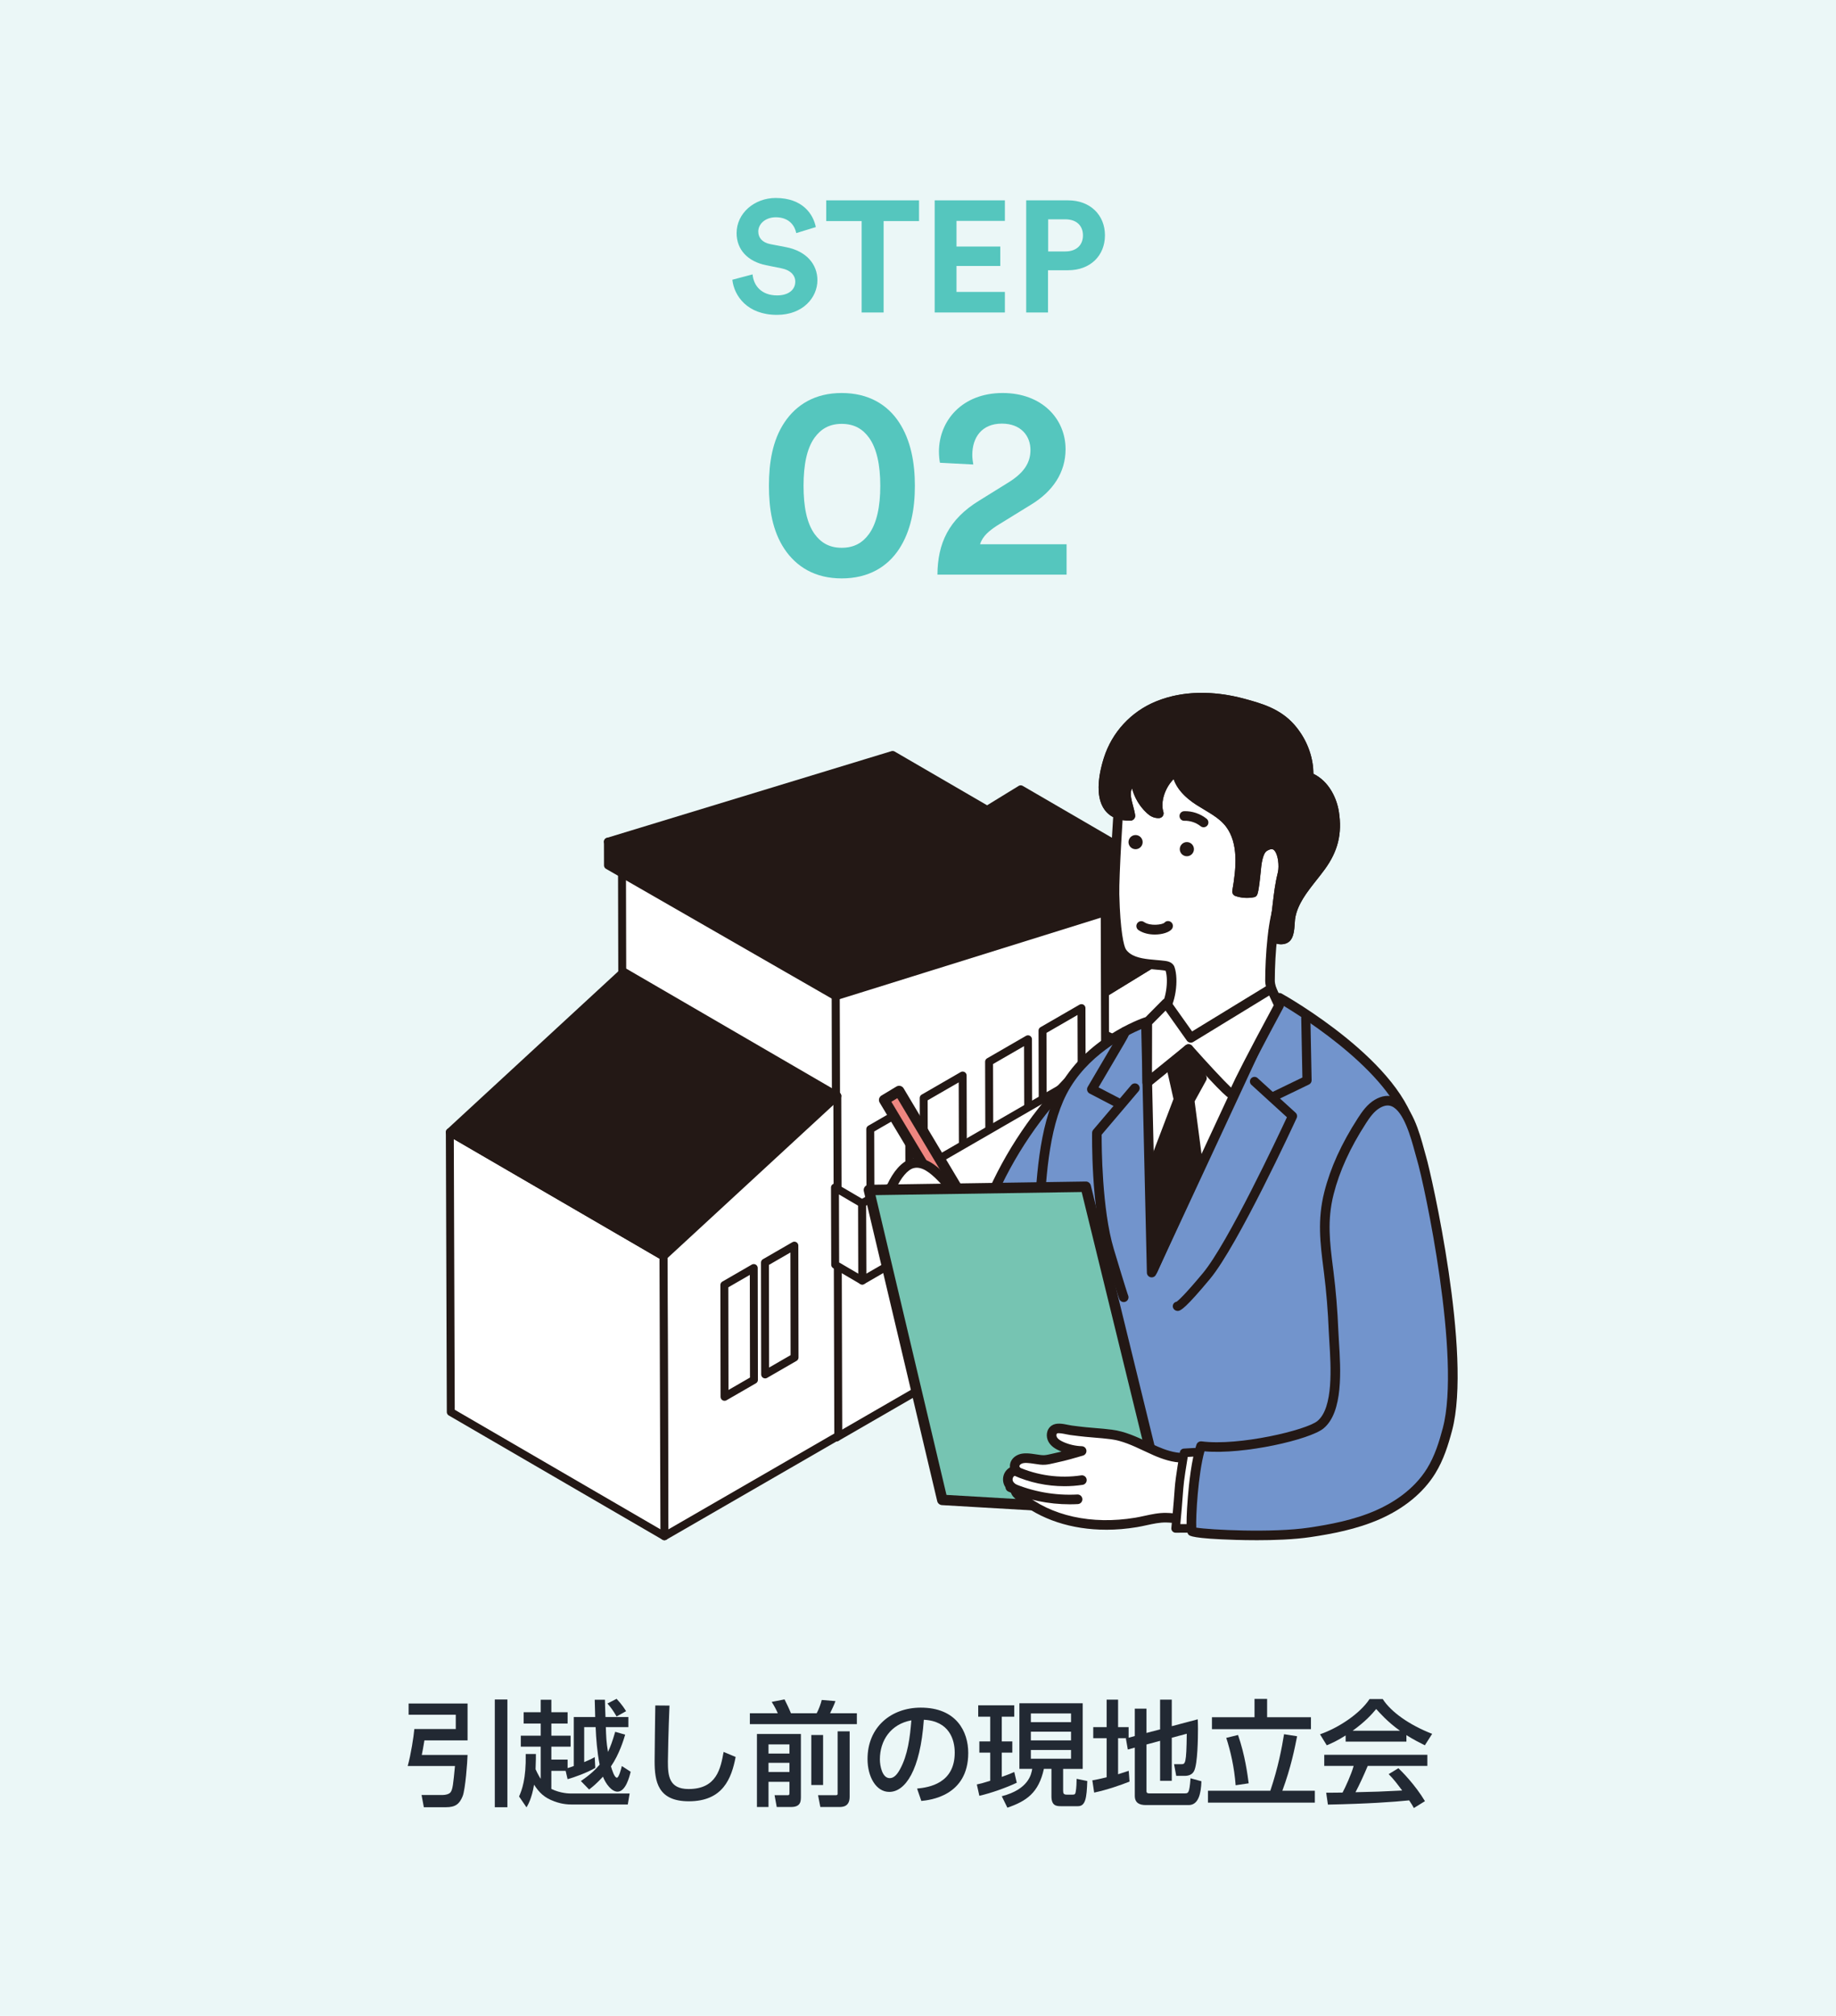 <?xml version="1.0" encoding="UTF-8"?><svg id="_レイヤー_2" xmlns="http://www.w3.org/2000/svg" xmlns:xlink="http://www.w3.org/1999/xlink" viewBox="0 0 336.831 369.68"><defs><clipPath id="clippath"><rect x="81.796" y="137.718" width="145.536" height="144.734" style="fill:none;"/></clipPath><clipPath id="clippath-1"><rect x="158.453" y="127.054" width="108.963" height="155.398" style="fill:none;"/></clipPath><clipPath id="clippath-2"><rect x="158.453" y="127.054" width="108.963" height="155.398" style="fill:none;"/></clipPath></defs><g id="_レイヤー_1-2"><rect width="336.831" height="369.68" style="fill:#ebf7f7;"/><path d="M146.074,42.745c-.203-1.131-1.131-2.9-3.742-2.9-1.943,0-3.22,1.247-3.22,2.61,0,1.131.725,2.03,2.233,2.32l2.872.552c3.742.725,5.744,3.161,5.744,6.062,0,3.161-2.64,6.353-7.426,6.353-5.454,0-7.861-3.511-8.18-6.44l3.713-.985c.174,2.03,1.595,3.857,4.496,3.857,2.146,0,3.336-1.073,3.336-2.523,0-1.189-.899-2.117-2.495-2.437l-2.872-.58c-3.278-.667-5.396-2.785-5.396-5.889,0-3.655,3.278-6.439,7.165-6.439,4.989,0,6.904,3.017,7.368,5.337l-3.597,1.103Z" style="fill:#55c6be;"/><path d="M162.11,40.541v16.766h-4.032v-16.766h-6.498v-3.801h17.027v3.801h-6.498Z" style="fill:#55c6be;"/><path d="M171.475,57.306v-20.566h12.879v3.771h-8.876v4.699h8.035v3.567h-8.035v4.758h8.876v3.771h-12.879Z" style="fill:#55c6be;"/><path d="M192.269,49.561v7.745h-4.003v-20.566h7.687c4.061,0,6.759,2.698,6.759,6.411,0,3.742-2.698,6.41-6.759,6.41h-3.684ZM195.46,46.11c2.002,0,3.22-1.161,3.22-2.93,0-1.828-1.218-2.959-3.22-2.959h-3.162v5.889h3.162Z" style="fill:#55c6be;"/><path d="M143.921,77.456c2.162-3.221,5.566-5.383,10.489-5.383,4.968,0,8.419,2.162,10.535,5.383,2.162,3.312,2.898,7.406,2.898,11.639s-.736,8.281-2.898,11.594c-2.116,3.22-5.567,5.383-10.535,5.383-4.923,0-8.327-2.163-10.489-5.383-2.208-3.312-2.853-7.361-2.853-11.594s.644-8.327,2.853-11.639ZM149.442,97.927c1.104,1.519,2.623,2.53,4.969,2.53,2.392,0,3.91-1.012,5.015-2.53,1.426-1.978,2.07-5.015,2.07-8.833s-.644-6.854-2.07-8.833c-1.104-1.518-2.623-2.53-5.015-2.53-2.346,0-3.865,1.013-4.969,2.53-1.426,1.979-2.024,5.015-2.024,8.833s.598,6.855,2.024,8.833Z" style="fill:#55c6be;"/><path d="M172.441,84.862c-.092-.46-.184-1.288-.184-2.024,0-5.658,4.232-10.765,11.685-10.765,7.223,0,11.547,4.738,11.547,10.305,0,4.278-2.346,7.729-6.257,10.121l-6.349,3.911c-1.38.92-2.622,1.886-3.082,3.404h15.872v5.566h-23.693c.046-5.658,1.979-10.121,7.729-13.617l5.337-3.312c2.806-1.748,4.002-3.589,4.002-5.935,0-2.53-1.703-4.831-5.245-4.831-3.681,0-5.429,2.53-5.429,5.751,0,.598.092,1.196.184,1.748l-6.119-.322Z" style="fill:#55c6be;"/><path d="M74.965,312.399h10.813v6.761h-7.916c-.168,1.071-.398,2.31-.482,2.667h8.398c-.021,1.196-.399,6.319-.903,7.579-.588,1.428-1.322,2.016-3.065,2.016h-4.052l-.42-2.247h3.905c.482,0,1.112-.146,1.386-.461.44-.525.524-1.596.84-4.851h-8.672c.588-2.1,1.092-5.375,1.218-6.782h7.601v-2.624h-8.65v-2.058ZM90.776,311.665h2.31v19.757h-2.31v-19.757Z" style="fill:#222933;"/><path d="M98.317,321.659c0,.608,0,1.092-.062,2.792.398.882.692,1.386.944,1.764v-5.899h-3.653v-2.016h3.653v-2.227h-3.128v-2.078h3.128v-2.289h1.953v2.289h2.981v2.078h-2.981v2.227h3.527v2.016h-3.527v2.372h2.981v1.554c.272-.084.524-.146,1.134-.378v-8.986h3.926c-.021-.651-.042-1.448-.084-3.171h1.869c0,.463.084,2.667.104,3.171h4.199v1.848h-4.136c.062,1.743.084,2.751.398,4.556.441-.944.798-1.889,1.323-3.695l1.826.525c-.252.861-1.07,3.59-2.604,5.816.168.545.609,2.078,1.092,2.078.357,0,.777-1.617.903-2.142l1.616,1.05c-.23.966-.924,3.653-2.414,3.653-1.05,0-2.142-1.386-2.667-2.751-1.176,1.281-1.89,1.848-2.54,2.352l-1.512-1.553c1.68-1.135,2.666-2.079,3.443-3.003-.462-2.352-.651-4.767-.735-6.887h-2.1v6.425c1.113-.462,1.47-.65,1.932-.924l.105,1.974c-1.512.903-3.885,1.743-5.081,2.079l-.357-1.533h-2.624v3.317c1.722.84,3.338.84,3.695.84h10.666l-.336,2.016h-10.33c-1.554,0-2.688-.399-3.129-.567-1.868-.672-2.792-1.616-3.737-3.064-.42,2.52-1.112,3.695-1.386,4.156l-1.364-1.994c.504-1.176,1.302-3.149,1.218-7.789h1.868ZM113.12,311.538c1.05,1.135,1.49,1.869,1.742,2.268l-1.742.967c-.672-1.135-1.008-1.596-1.68-2.373l1.68-.861Z" style="fill:#222933;"/><path d="M122.824,312.777c-.189,4.451-.294,9.112-.294,10.267,0,2.562.188,5.039,3.8,5.039,5.207,0,5.879-3.842,6.425-6.803l2.205.924c-.756,3.906-2.31,8.126-8.588,8.126-5.711,0-6.277-3.653-6.277-7.37,0-1.616.104-8.755.126-10.203l2.604.021Z" style="fill:#222933;"/><path d="M137.567,314.184h5.123c-.294-.693-.651-1.344-1.113-2.079l2.352-.462c.315.609.903,1.848,1.176,2.541h4.725c.378-.693.756-1.723.924-2.436l2.52.209c-.273.756-.63,1.491-.987,2.227h4.913v1.994h-19.631v-1.994ZM138.869,317.984h8.062v11.464c0,.84,0,1.932-1.806,1.932h-2.625l-.398-2.162h2.226c.398,0,.504,0,.504-.42v-2.037h-3.843v4.619h-2.12v-13.396ZM140.989,319.895v1.68h3.843v-1.68h-3.843ZM140.989,323.275v1.68h3.843v-1.68h-3.843ZM148.841,327.348v-9.176h2.163v9.176h-2.163ZM153.67,317.501h2.205v12.01c0,1.869-1.365,1.869-1.953,1.869h-3.422l-.42-2.162h3.191c.146,0,.398,0,.398-.231v-11.485Z" style="fill:#222933;"/><path d="M168.246,327.999c2.226-.209,6.908-.965,6.908-6.592,0-2.331-.966-5.795-5.669-6.026-.651,9.343-3.443,13.228-6.341,13.228-2.436,0-3.989-2.793-3.989-6.025,0-5.9,4.367-9.428,9.763-9.428,6.53,0,8.714,4.367,8.714,8.314,0,7.937-7.118,8.65-8.608,8.797l-.777-2.268ZM161.422,322.645c0,1.218.44,3.443,1.806,3.443.798,0,1.386-.714,1.89-1.638,1.428-2.604,1.826-5.815,2.078-8.966-3.779.693-5.773,3.695-5.773,7.16Z" style="fill:#222933;"/><path d="M179.21,327.243c.609-.125,1.134-.252,2.457-.672v-5.164h-1.995v-2.059h1.995v-4.535h-2.205v-2.078h6.614v2.078h-2.289v4.535h1.932v2.059h-1.932v4.451c1.26-.441,1.722-.651,2.289-.903l.462,1.974c-1.911.902-4.725,1.91-6.866,2.394l-.462-2.079ZM187.02,312.357h11.611v12.03h-3.591v3.947c0,.588.105.777.693.777h1.092c.378,0,.462-.146.524-.525.126-.629.168-1.826.168-2.372l1.953.399c-.105,3.107-.315,4.619-1.722,4.619h-3.087c-.882,0-1.764-.084-1.764-1.827v-5.019h-1.386c-.966,4.389-3.17,5.9-6.697,7.118l-1.029-2.1c4.935-1.28,5.417-4.031,5.585-5.019h-2.352v-12.03ZM189.12,314.225v1.596h7.37v-1.596h-7.37ZM189.12,317.564v1.596h7.37v-1.596h-7.37ZM189.12,320.924v1.596h7.37v-1.596h-7.37Z" style="fill:#222933;"/><path d="M206.698,318.76h-1.575v6.614c.945-.294,1.344-.42,1.953-.63l.146,1.974c-1.47.588-4.073,1.512-6.487,2.016l-.336-2.247c.672-.125,1.218-.209,2.624-.566v-7.16h-2.456v-2.036h2.456v-5.039h2.1v5.039h1.932v1.952l1.134-.314v-5.018h2.142v4.451l2.499-.651v-5.459h2.142v4.871l4.766-1.26c.021.567.042.987.042,1.722,0,1.742-.062,6.383-.692,7.705-.315.693-.987.945-1.743.945h-1.554l-.398-2.142h1.302c.756,0,.966,0,1.028-5.585l-2.75.734v7.895h-2.142v-7.327l-2.499.672v8.566c0,.399.336.399.588.399h6.446c.44,0,.63-.084.776-.609.147-.482.273-2.037.273-2.162l1.994.545c-.062,2.268-.546,4.367-2.33,4.367h-7.853c-1.113,0-2.037-.336-2.037-1.7v-8.839l-1.28.356-.357-2.036.147-.043Z" style="fill:#222933;"/><path d="M233.051,328.398c1.449-4.283,2.121-7.915,2.52-10.372l2.394.378c-.42,2.142-1.134,5.753-2.708,9.994h5.963v2.184h-19.61v-2.184h11.442ZM232.463,311.559v3.359h8.042v2.184h-18.162v-2.184h7.811v-3.359h2.31ZM226.69,327.39c-.252-3.317-.924-6.215-1.722-8.692l2.162-.525c1.302,3.759,1.743,7.307,1.953,8.861l-2.394.356Z" style="fill:#222933;"/><path d="M246.871,318.257c-1.596,1.008-2.562,1.428-3.464,1.807l-1.239-2.016c3.381-1.176,7.307-3.759,9.092-6.467h2.414c1.533,2.393,4.913,4.766,9.07,6.383l-1.344,2.1c-.882-.441-2.1-1.051-3.38-1.869v1.197h-11.149v-1.135ZM259.384,331.569c-.252-.463-.378-.693-.86-1.407-2.877.294-7.58.63-14.907.776l-.315-2.184c.441,0,2.352,0,3.003-.021.546-1.028,1.596-3.317,2.036-4.892h-5.396v-2.037h18.917v2.037h-10.938c-.714,1.7-1.533,3.484-2.247,4.828,3.927-.084,4.367-.104,8.566-.314-1.028-1.365-1.554-2.078-2.478-3.002l1.785-1.092c.65.629,3.044,3.002,4.871,6.047l-2.037,1.26ZM256.844,317.396c-2.268-1.596-3.863-3.423-4.367-3.989-.84,1.008-1.974,2.289-4.325,3.989h8.692Z" style="fill:#222933;"/><g style="clip-path:url(#clippath);"><polygon points="202.7 182.085 202.85 235.106 226.604 220.546 226.453 167.525 202.7 182.085" style="fill:#fff;"/><polygon points="202.7 182.085 202.85 235.106 226.604 220.546 226.453 167.525 202.7 182.085" style="fill:none; stroke:#231815; stroke-linecap:round; stroke-linejoin:round; stroke-width:1.455px;"/><polygon points="202.7 182.085 163.507 159.308 163.657 212.329 202.85 235.106 202.7 182.085" style="fill:#fff;"/><polygon points="202.7 182.085 163.507 159.308 163.657 212.329 202.85 235.106 202.7 182.085" style="fill:none; stroke:#231815; stroke-linecap:round; stroke-linejoin:round; stroke-width:1.455px;"/><polygon points="226.454 167.525 187.261 144.748 163.507 159.308 202.701 182.085 226.454 167.525" style="fill:#231815;"/><polygon points="226.454 167.525 187.261 144.748 163.507 159.308 202.701 182.085 226.454 167.525" style="fill:none; stroke:#231815; stroke-linecap:round; stroke-linejoin:round; stroke-width:1.455px;"/><polygon points="153.302 181.576 153.498 263.585 202.864 235.083 202.662 166.178 153.302 181.576" style="fill:#fff;"/><polygon points="153.302 181.576 153.498 263.585 202.864 235.083 202.662 166.178 153.302 181.576" style="fill:none; stroke:#231815; stroke-linecap:round; stroke-linejoin:round; stroke-width:1.455px;"/><polygon points="205.234 166.501 205.229 162.544 152.997 178.456 153.008 182.793 205.234 166.501" style="fill:#231815;"/><polygon points="205.234 166.501 205.229 162.545 152.997 178.456 153.008 182.793 205.234 166.501" style="fill:none; stroke:#231815; stroke-linecap:round; stroke-linejoin:round; stroke-width:1.455px;"/><polygon points="153.302 181.581 114.109 158.805 114.305 240.809 153.498 263.585 153.302 181.581" style="fill:#fff;"/><polygon points="153.302 181.581 114.109 158.805 114.305 240.809 153.498 263.585 153.302 181.581" style="fill:none; stroke:#231815; stroke-linecap:round; stroke-linejoin:round; stroke-width:1.455px;"/><polygon points="153.341 182.719 153.331 178.377 111.528 154.356 111.538 158.7 153.341 182.719" style="fill:#231815;"/><polygon points="153.341 182.719 153.331 178.377 111.528 154.356 111.538 158.7 153.341 182.719" style="fill:none; stroke:#231815; stroke-linecap:round; stroke-linejoin:round; stroke-width:1.455px;"/><polygon points="111.528 154.357 152.997 178.455 205.229 162.545 163.76 138.446 111.528 154.357" style="fill:#231815;"/><polygon points="205.229 162.544 163.76 138.445 111.528 154.356 152.997 178.455 205.229 162.544" style="fill:none; stroke:#231815; stroke-linecap:round; stroke-linejoin:round; stroke-width:1.455px;"/><polygon points="121.717 219.393 121.893 281.724 153.791 263.308 153.614 200.977 121.717 219.393" style="fill:#fff;"/><polygon points="121.716 219.394 121.893 281.725 153.79 263.309 153.613 200.978 121.716 219.394" style="fill:none; stroke:#231815; stroke-linecap:round; stroke-linejoin:round; stroke-width:1.455px;"/><polygon points="82.7 258.948 121.893 281.725 121.717 230.403 82.523 207.626 82.7 258.948" style="fill:#fff;"/><polygon points="121.716 230.402 82.523 207.625 82.7 258.948 121.893 281.724 121.716 230.402" style="fill:none; stroke:#231815; stroke-linecap:round; stroke-linejoin:round; stroke-width:1.455px;"/><polygon points="82.523 207.626 121.717 230.402 153.614 200.978 114.421 178.2 82.523 207.626" style="fill:#231815;"/><polygon points="153.614 200.978 114.421 178.201 82.523 207.626 121.717 230.403 153.614 200.978" style="fill:none; stroke:#231815; stroke-linecap:round; stroke-linejoin:round; stroke-width:1.455px;"/><polygon points="217.118 208.338 217.153 216.122 222.549 213.008 222.514 205.223 217.118 208.338" style="fill:#fff;"/><polygon points="217.118 208.338 217.153 216.122 222.549 213.008 222.514 205.223 217.118 208.338" style="fill:none; stroke:#231815; stroke-linecap:round; stroke-linejoin:round; stroke-width:1.455px;"/><polygon points="209.668 212.723 209.703 220.508 215.099 217.393 215.064 209.608 209.668 212.723" style="fill:#fff;"/><polygon points="209.668 212.723 209.703 220.508 215.099 217.393 215.064 209.608 209.668 212.723" style="fill:none; stroke:#231815; stroke-linecap:round; stroke-linejoin:round; stroke-width:1.455px;"/><polygon points="140.337 231.548 140.372 252.051 145.768 248.935 145.733 228.433 140.337 231.548" style="fill:#fff;"/><polygon points="140.337 231.548 140.372 252.051 145.768 248.935 145.733 228.433 140.337 231.548" style="fill:none; stroke:#231815; stroke-linecap:round; stroke-linejoin:round; stroke-width:1.455px;"/><polygon points="132.888 235.656 132.922 256.158 138.318 253.043 138.284 232.541 132.888 235.656" style="fill:#fff;"/><polygon points="132.888 235.656 132.922 256.158 138.319 253.043 138.284 232.541 132.888 235.656" style="fill:none; stroke:#231815; stroke-linecap:round; stroke-linejoin:round; stroke-width:1.455px;"/><polygon points="175.159 229.38 175.199 251.056 199.727 236.895 199.686 215.219 175.159 229.38" style="fill:#fff;"/><polygon points="175.159 229.38 175.199 251.056 199.727 236.895 199.686 215.219 175.159 229.38" style="fill:none; stroke:#231815; stroke-linecap:round; stroke-linejoin:round; stroke-width:1.455px;"/><polygon points="191.257 189.001 191.293 201.833 198.444 197.706 198.407 184.872 191.257 189.001" style="fill:#fff;"/><polygon points="191.257 189.001 191.293 201.834 198.444 197.706 198.407 184.873 191.257 189.001" style="fill:none; stroke:#231815; stroke-linecap:round; stroke-linejoin:round; stroke-width:1.455px;"/><polygon points="181.455 194.711 181.491 207.531 188.63 203.409 188.594 190.589 181.455 194.711" style="fill:#fff;"/><polygon points="181.455 194.711 181.491 207.531 188.63 203.409 188.594 190.589 181.455 194.711" style="fill:none; stroke:#231815; stroke-linecap:round; stroke-linejoin:round; stroke-width:1.455px;"/><polygon points="169.458 201.364 169.494 214.197 176.645 210.069 176.608 197.236 169.458 201.364" style="fill:#fff;"/><polygon points="169.458 201.364 169.494 214.197 176.645 210.069 176.608 197.236 169.458 201.364" style="fill:none; stroke:#231815; stroke-linecap:round; stroke-linejoin:round; stroke-width:1.455px;"/><polygon points="159.656 207.075 159.692 219.894 166.831 215.773 166.795 202.953 159.656 207.075" style="fill:#fff;"/><polygon points="159.656 207.075 159.692 219.894 166.831 215.773 166.795 202.953 159.656 207.075" style="fill:none; stroke:#231815; stroke-linecap:round; stroke-linejoin:round; stroke-width:1.455px;"/><polygon points="203.059 201.775 207.013 201.775 207.013 191.714 203.059 189.858 203.059 201.775" style="fill:#fff;"/><polygon points="203.059 201.775 207.013 201.775 207.013 191.714 203.059 189.858 203.059 201.775" style="fill:none; stroke:#231815; stroke-linecap:round; stroke-linejoin:round; stroke-width:1.455px;"/><polygon points="158.148 220.682 158.188 234.843 207.839 206.177 207.799 192.016 158.148 220.682" style="fill:#fff;"/><polygon points="158.148 220.682 158.188 234.843 207.84 206.177 207.799 192.016 158.148 220.682" style="fill:none; stroke:#231815; stroke-linecap:round; stroke-linejoin:round; stroke-width:1.455px;"/><polygon points="158.148 220.682 153.182 217.772 153.223 231.934 158.188 234.843 158.148 220.682" style="fill:#fff;"/><polygon points="158.148 220.682 153.182 217.772 153.223 231.934 158.188 234.843 158.148 220.682" style="fill:none; stroke:#231815; stroke-linecap:round; stroke-linejoin:round; stroke-width:1.455px;"/></g><g style="clip-path:url(#clippath-1);"><polygon points="172.089 218.184 162.212 201.721 164.955 200.076 175.93 218.458 172.089 218.184" style="fill:#ee8680;"/></g><g style="clip-path:url(#clippath-2);"><path d="M175.931,219.417c-.023,0-.046-.001-.07-.003l-3.841-.274c-.312-.022-.593-.194-.754-.463l-9.877-16.463c-.273-.454-.125-1.042.329-1.314l2.743-1.647c.219-.131.48-.171.726-.107.248.061.46.219.59.438l10.975,18.383c.183.307.18.69-.007.993-.175.286-.484.457-.815.457M172.654,217.264l1.511.107-9.541-15.98-1.098.66,9.128,15.213Z" style="fill:#231815;"/><path d="M167.402,213.364c1.926-.502,3.755.985,5.162,2.394,1.547,1.55,3.102,3.231,3.716,5.333.616,2.102-.019,4.734-1.972,5.726-.36.183-.78.329-.98.68-.315.552.091,1.219.178,1.849.132.95-.516,1.863-1.33,2.368-1.351.838-3.133.776-4.578.11-1.446-.664-2.588-1.859-3.484-3.173-1.042-1.53-1.807-3.286-1.953-5.131-.228-2.832,2.171-9.355,5.24-10.156" style="fill:#fff;"/><path d="M169.874,233.211c-.88,0-1.789-.196-2.642-.587-1.422-.655-2.716-1.824-3.842-3.477-1.249-1.83-1.956-3.699-2.105-5.556-.252-3.158,2.26-10.13,5.896-11.076,2.414-.628,4.583,1.196,6.006,2.623,1.624,1.628,3.265,3.409,3.938,5.707.683,2.333.068,5.494-2.417,6.757-.07.035-.139.068-.212.103-.135.064-.361.172-.405.232-.025.081.065.39.119.576.061.213.132.457.168.715.167,1.206-.516,2.477-1.739,3.233-.805.499-1.768.751-2.765.751M167.624,214.215c-1.085.283-2.31,1.715-3.278,3.831-.873,1.904-1.409,4.127-1.308,5.404.122,1.527.747,3.155,1.804,4.707.945,1.385,1.997,2.35,3.125,2.87,1.293.594,2.729.571,3.748-.06.5-.31,1.002-.912.922-1.499-.019-.132-.067-.294-.116-.467-.151-.521-.358-1.234.044-1.937.303-.531.806-.771,1.174-.947.058-.028.116-.055.173-.084,1.58-.802,2.017-3.017,1.525-4.694-.555-1.901-2.031-3.493-3.494-4.96-1.212-1.215-2.8-2.564-4.318-2.163" style="fill:#231815;"/><path d="M181.526,220.15c3.594-8.539,8.891-16.357,15.492-22.859,1.62-1.598,3.594-2.658,5.072-.928.7.821.944,1.93,1.115,2.996.964,6.019.303,12.345-2.253,17.878-2.556,5.533-7.058,10.216-12.654,12.635-1.48.639-3.273,1.099-4.637.238-.698-.439-1.166-1.163-1.521-1.907-1.079-2.258-1.583-5.746-.613-8.053" style="fill:#7294cc;"/><path d="M185.411,231.457c-.841,0-1.582-.2-2.221-.603-.741-.468-1.327-1.19-1.843-2.272-1.143-2.389-1.727-6.171-.631-8.772,3.616-8.597,9.041-16.599,15.683-23.144,1.447-1.425,2.807-2.13,4.057-2.066.883.038,1.657.439,2.301,1.193.829.972,1.122,2.221,1.315,3.428,1.024,6.396.199,12.925-2.324,18.386-2.717,5.884-7.494,10.649-13.102,13.073-1.201.519-2.281.779-3.235.779M182.336,220.491h0c-.885,2.101-.352,5.346.597,7.334.367.768.747,1.259,1.196,1.541.841.534,2.127.431,3.819-.302,5.217-2.255,9.666-6.7,12.204-12.196,2.378-5.147,3.152-11.317,2.184-17.371-.142-.887-.342-1.891-.916-2.564-.425-.497-.796-.57-1.04-.58-.728-.039-1.694.523-2.748,1.562-6.478,6.384-11.768,14.191-15.297,22.575" style="fill:#231815;"/><path d="M206.672,272.227c2.743.635,6.138,1.235,10.317,1.718,1.331.152,2.838.238,4.459.257l12.075-.087,3.061-88.995-24.37,2.071s-9.474,18.81-10.836,22.892c-1.36,4.082.171,60.8.171,60.8l5.123,3.129v-1.785Z" style="fill:#fff;"/><path d="M210.625,176.79c1.057.126,2.111.177,3.009.297.402.054.877.167,1.009.549.726,2.118.155,6.29-1.367,8.033-.764.874-2.817,2.166-2.817,2.166l1.469,1.627c2.938,3.257,9.244,3.889,13.317,2.262,4.586-1.83,9.592-7.14,9.592-7.14,0,0-1.843-2.865-1.843-4.752,0-4.405.547-11.836,1.794-14.099,2.027-3.682,2.052-13.296,1.182-17.593-1.301-6.416-4.151-9.273-10.093-10.569-3.015-.657-6.144-1.115-9.218-1.143-.928-.009-1.86-.017-2.781.103-1.669.219-3.28.866-4.636,1.863-2.784,2.05-3.536,4.553-3.869,7.711-.191,1.826-.979,14.694-.901,17.914.161,6.729.815,9.779,1.37,10.585,1.031,1.501,2.911,1.96,4.783,2.184" style="fill:#fff;"/><path d="M220.39,193.458c-3.425,0-7.008-1.07-9.116-3.406l-1.467-1.628c-.174-.193-.254-.452-.219-.709.036-.257.183-.486.403-.623.541-.341,2.066-1.364,2.623-2.001,1.302-1.491,1.789-5.242,1.232-7.064-.054-.017-.152-.044-.329-.068-.45-.059-.948-.103-1.476-.148-.496-.042-1.008-.087-1.52-.148-1.849-.22-4.134-.71-5.404-2.558-.842-1.222-1.383-5.152-1.525-11.062-.08-3.344.718-16.237.905-18.028.357-3.394,1.211-6.11,4.224-8.326,1.477-1.089,3.222-1.791,5.042-2.028.984-.128,1.959-.119,2.903-.11,2.857.026,5.929.407,9.397,1.163,6.389,1.393,9.407,4.549,10.766,11.253.829,4.092.976,14.107-1.273,18.191-1.04,1.889-1.683,8.569-1.683,13.675,0,1.331,1.23,3.539,1.704,4.277.217.339.175.784-.1,1.079-.21.222-5.194,5.471-9.905,7.351-1.507.602-3.32.918-5.181.918M211.796,188.005l.784.868c2.72,3.016,8.687,3.495,12.338,2.034,3.564-1.422,7.488-5.133,8.811-6.452-.58-1.009-1.617-3.032-1.617-4.622,0-4.279.516-12.006,1.902-14.523,1.83-3.322,1.969-12.66,1.09-16.994-1.211-5.973-3.763-8.652-9.419-9.885-3.348-.731-6.304-1.098-9.038-1.122-.883-.009-1.796-.017-2.659.096-1.525.199-2.988.787-4.228,1.699-2.501,1.84-3.199,4.079-3.516,7.095-.183,1.738-.973,14.613-.896,17.801.164,6.822.841,9.564,1.217,10.108.866,1.259,2.591,1.621,4.163,1.808.493.059.986.102,1.462.142.549.046,1.069.091,1.56.157.346.046,1.398.189,1.724,1.135.792,2.307.238,6.866-1.537,8.897-.506.58-1.444,1.275-2.142,1.757M213.901,178.051h.004-.004Z" style="fill:#231815;"/><path d="M240.039,140.98c-.232-2.761-1.424-5.427-3.252-7.505-2.368-2.69-5.452-3.602-8.803-4.502-5.079-1.367-10.699-1.544-15.629.494-4.299,1.779-7.583,5.33-8.997,9.764-1.274,3.999-2.211,10.517,4.024,10.383-.194-1.448-1.088-3.341-.712-4.808.219-.848.805-1.62,1.612-1.962.154,2.142,1.161,4.209,2.752,5.651.463.42.928.683,1.56.66-.835-2.664.866-6.451,3.32-7.823.1,2.375,2.05,4.243,4.05,5.526,2,1.285,4.257,2.326,5.68,4.231,2.582,3.457,1.989,8.44,1.302,12.4.934.315,1.95.381,2.917.191.102-.02.525-3.573.554-3.902.11-1.28.317-3.732,1.541-4.482,3.22-1.972,3.797,3.074,3.329,4.913-.895,3.505-.914,7.266-1.704,10.843-.261,1.179,1.682,1.578,2.388.931.716-.655.628-2.682.748-3.547.518-3.705,3.508-6.629,5.62-9.536,2.215-3.051,3.039-6.009,2.421-9.913-.438-2.769-2.068-5.524-4.692-6.509.022-.5.012-1-.03-1.498" style="fill:#231815;"/><path d="M240.039,140.98c-.232-2.761-1.424-5.427-3.252-7.505-2.368-2.69-5.452-3.602-8.803-4.502-5.079-1.367-10.699-1.544-15.629.494-4.299,1.779-7.583,5.33-8.997,9.764-1.275,3.999-2.211,10.517,4.024,10.383-.194-1.449-1.087-3.341-.712-4.808.219-.848.805-1.62,1.612-1.962.154,2.142,1.161,4.209,2.752,5.651.463.42.928.683,1.56.66-.835-2.664.866-6.451,3.32-7.823.1,2.375,2.05,4.243,4.05,5.526,2,1.285,4.257,2.326,5.68,4.231,2.582,3.457,1.989,8.44,1.302,12.4.934.315,1.95.381,2.917.191.102-.02.525-3.573.554-3.902.11-1.28.318-3.732,1.541-4.482,3.22-1.972,3.797,3.074,3.329,4.913-.895,3.505-.913,7.266-1.704,10.843-.261,1.179,1.682,1.578,2.388.931.716-.655.628-2.682.748-3.547.518-3.705,3.507-6.629,5.62-9.536,2.216-3.051,3.039-6.009,2.421-9.913-.438-2.769-2.068-5.524-4.692-6.509.022-.5.012-1-.03-1.498Z" style="fill:none; stroke:#231815; stroke-linecap:round; stroke-linejoin:round; stroke-width:1.754px;"/><path d="M235.029,173.174c-.505,0-1.008-.133-1.399-.36-.731-.422-1.079-1.17-.905-1.952.36-1.628.561-3.344.755-5.002.228-1.939.464-3.944.954-5.868.289-1.134.046-3.541-.774-4.145-.103-.077-.416-.307-1.244.2-.838.513-1.045,2.891-1.122,3.786-.394,4.537-.721,4.602-1.259,4.709-1.124.22-2.288.145-3.371-.22-.41-.138-.658-.555-.584-.983.747-4.298,1.124-8.693-1.14-11.723-.999-1.337-2.479-2.221-4.048-3.158-.473-.283-.945-.565-1.404-.86-2.184-1.402-3.6-3.012-4.172-4.72-1.565,1.531-2.464,4.169-1.885,6.013.083.263.038.547-.12.771-.158.223-.413.361-.687.371-1.025.033-1.705-.455-2.182-.887-1.338-1.212-2.3-2.819-2.758-4.56-.068.138-.123.286-.162.439-.194.753.084,1.789.352,2.793.151.56.306,1.138.378,1.679.033.246-.041.497-.204.687-.162.191-.399.303-.648.307-2.126.044-3.715-.609-4.714-1.944-1.965-2.629-.947-7.134-.165-9.584,1.489-4.669,4.95-8.427,9.497-10.308,5.917-2.448,12.072-1.64,16.195-.532,3.091.831,6.596,1.775,9.233,4.772,1.992,2.263,3.225,5.108,3.468,8.011.028.332.042.666.045.998,2.836,1.367,4.272,4.427,4.67,6.944.631,3.986-.165,7.245-2.578,10.567-.473.651-.995,1.311-1.499,1.949-1.766,2.23-3.591,4.537-3.963,7.195-.023.172-.041.438-.057.719-.073,1.166-.161,2.616-.969,3.354-.413.378-.976.542-1.536.542M233.298,153.972c.644,0,1.118.248,1.406.46,1.66,1.225,1.814,4.504,1.434,5.996-.463,1.81-.68,3.67-.912,5.638-.2,1.702-.406,3.463-.786,5.176.01.022.154.125.416.161.293.038.484-.036.522-.067.283-.26.364-1.595.399-2.165.02-.331.038-.615.071-.855.438-3.131,2.414-5.627,4.325-8.043.516-.653,1.003-1.267,1.456-1.889,2.146-2.955,2.823-5.724,2.263-9.26-.436-2.759-2.059-5.044-4.132-5.823-.357-.133-.587-.481-.57-.861.02-.457.012-.922-.028-1.385-.213-2.53-1.292-5.015-3.036-6.997-2.124-2.413-4.81-3.277-8.371-4.235-3.86-1.038-9.605-1.801-15.065.458-4.067,1.683-7.164,5.043-8.495,9.219-.547,1.714-1.65,5.923-.102,7.997.486.65,1.206,1.04,2.189,1.182-.035-.132-.071-.267-.107-.403-.312-1.166-.667-2.485-.358-3.686.299-1.161,1.09-2.117,2.118-2.553.261-.11.561-.09.803.06.242.148.397.403.418.687.135,1.866.986,3.661,2.342,4.949-.028-2.735,1.599-5.832,3.986-7.164.267-.149.59-.149.857,0,.267.148.436.425.45.729.088,2.108,2.033,3.787,3.647,4.824.444.284.899.557,1.356.829,1.646.983,3.348,2,4.554,3.615,2.511,3.362,2.311,7.846,1.598,12.275.391.067.79.086,1.186.055.146-.945.38-2.867.407-3.191.129-1.475.364-4.179,1.959-5.155.698-.428,1.301-.576,1.799-.576" style="fill:#231815;"/><path d="M211.86,171.382c-1.048,0-2.15-.239-2.994-.818-.407-.281-.51-.838-.231-1.247.281-.406.838-.51,1.246-.231,1.177.81,3.338.473,3.726.148.309-.386.86-.432,1.246-.123.386.31.433.889.123,1.275-.471.587-1.746.996-3.116.996" style="fill:#231815;"/><path d="M234.718,182.98s22.13,12.377,24.365,24.96c2.552,14.35.59,30.274-.389,44.693-.358,5.287.802,17.308-3.341,21.177-5.762,5.379-21.845,3.551-28.979,3.297-10.693-.38-21.364-1.45-31.921-3.199-5.311-.88-6.657-1.469-6.915-6.42-.184-3.558.468-7.369.712-10.926.545-7.982,1.14-15.96,1.849-23.927.864-9.697.207-23.517,4.801-32.42,4.754-9.212,15.325-12.777,15.325-12.777l1.061,45.938,23.431-50.395Z" style="fill:#7294cc;"/><path d="M238.945,278.492c-3.245,0-6.441-.18-9.177-.335-1.256-.071-2.442-.138-3.425-.173-10.695-.38-21.473-1.459-32.033-3.209-5.545-.919-7.36-1.684-7.65-7.243-.129-2.482.138-5.069.396-7.57.123-1.201.239-2.333.316-3.461.632-9.255,1.221-16.865,1.852-23.945.204-2.291.322-4.808.446-7.472.403-8.587.86-18.32,4.449-25.273,4.862-9.419,15.38-13.057,15.825-13.208.265-.09.557-.048.786.113.229.159.368.42.374.699l.974,42.171,21.842-46.978c.103-.222.293-.39.526-.466.232-.075.486-.051.699.07.919.513,22.519,12.726,24.803,25.573,2.15,12.093,1.138,25.096.161,37.67-.186,2.39-.377,4.862-.538,7.235-.08,1.156-.083,2.632-.087,4.341-.017,5.974-.039,14.156-3.532,17.417-3.518,3.284-10.364,4.041-17.008,4.041M209.376,188.718c-2.796,1.198-10.064,4.868-13.695,11.9-3.412,6.612-3.858,16.143-4.254,24.55-.125,2.682-.244,5.217-.451,7.544-.631,7.069-1.218,14.666-1.849,23.91-.078,1.157-.203,2.359-.322,3.52-.251,2.435-.51,4.952-.389,7.301.226,4.328.987,4.737,6.181,5.598,10.486,1.737,21.189,2.809,31.808,3.186,1,.036,2.195.103,3.461.175,7.556.426,20.199,1.14,24.886-3.236,2.938-2.742,2.958-10.485,2.974-16.137.004-1.74.009-3.244.091-4.456.161-2.382.354-4.859.539-7.253.97-12.464,1.972-25.354-.139-37.227-1.899-10.686-19.124-21.496-23.11-23.869l-23.026,49.521c-.173.37-.574.573-.977.49-.399-.084-.689-.432-.699-.841l-1.031-44.677Z" style="fill:#231815;"/><path d="M208.331,155.734c-.716,0-1.299-.583-1.299-1.299s.583-1.299,1.299-1.299,1.299.583,1.299,1.299-.583,1.299-1.299,1.299" style="fill:#231815;"/><path d="M217.739,157.023c-.716,0-1.299-.583-1.299-1.299s.583-1.299,1.299-1.299,1.299.583,1.299,1.299-.583,1.299-1.299,1.299" style="fill:#231815;"/><path d="M220.813,151.712c-.193,0-.387-.064-.548-.193-.828-.663-1.91-1.025-2.973-.999-.5.028-.889-.371-.902-.856-.012-.486.371-.889.856-.902,1.475-.048,2.97.466,4.117,1.383.38.305.441.857.138,1.237-.174.216-.429.329-.687.329" style="fill:#231815;"/><polygon points="172.871 275.061 159.411 218.228 199.194 217.631 213.851 277.454 172.871 275.061" style="fill:#76c4b2;"/><path d="M213.852,278.412c-.019,0-.038,0-.057-.001l-40.979-2.392c-.423-.025-.78-.325-.877-.735l-13.46-56.833c-.067-.283-.003-.581.177-.811.178-.229.451-.364.741-.368l39.783-.599c.439-.022.839.296.945.729l14.656,59.824c.073.296.001.607-.194.841-.183.22-.452.345-.735.345M173.64,274.146l38.972,2.276-14.168-57.823-37.825.57,13.021,54.977Z" style="fill:#231815;"/><path d="M222.696,270.262c-.399-1.592-1.185-3-2.498-3.435-.693-.23-2.317.474-3.17.495-1.631.039-3.516-.589-4.989-1.231-2.651-1.157-5.227-2.659-8.158-3.032-2.664-.338-3.564-.251-7.385-.763-.853-.115-2.361-.621-3.07-.136-.568.39-.631,1.241-.293,1.834.336.592.964.967,1.595,1.248,1.163.519,2.433.809,3.712.848-1.546.452-3.094.905-4.672,1.237-.673.142-1.424.365-2.105.407-.789.051-1.684-.178-2.469-.264-.515-.056-1.037-.113-1.547-.026-.512.087-1.018.335-1.298.77-.281.435-.276,1.072.1,1.43-.535.032-1.047.341-1.324.8-.277.458-.31,1.056-.088,1.543.257.565.8.935,1.322,1.269-.215.448.544.964.831,1.203,5.688,4.757,13.831,5.964,21.23,4.731,1.837-.307,3.654-.901,5.533-.872,3.758.06,7.56,2.055,8.868-3.248.287-1.164.305-3.094-.126-4.81" style="fill:#fff;"/><path d="M202.944,280.531c-6.342,0-12.099-1.87-16.316-5.397l-.107-.087c-.306-.241-.898-.711-1.048-1.327-.497-.348-.96-.764-1.235-1.369-.341-.751-.289-1.656.136-2.362.222-.368.539-.673.911-.886-.048-.461.058-.95.328-1.366.387-.599,1.076-1.022,1.889-1.16.634-.109,1.248-.041,1.789.019.268.029.548.074.832.119.516.084,1.051.168,1.486.142.419-.028.912-.144,1.389-.255.2-.048.399-.094.592-.135.386-.083.771-.171,1.154-.265-.126-.051-.249-.103-.373-.158-.622-.277-1.505-.748-2.001-1.617-.525-.924-.458-2.295.561-2.994.848-.58,2.066-.329,3.044-.129.235.049.454.094.639.119,2.124.284,3.312.38,4.459.473.892.071,1.733.139,2.92.29,2.401.306,4.546,1.311,6.619,2.284.593.278,1.185.555,1.779.815,1.257.548,3.068,1.196,4.617,1.159.249-.006.715-.126,1.125-.232.869-.225,1.688-.435,2.342-.219,1.467.487,2.532,1.889,3.074,4.056.428,1.704.478,3.808.128,5.234-1.212,4.914-4.505,4.495-7.411,4.127-.766-.097-1.559-.199-2.324-.21-1.19-.02-2.361.236-3.603.505-.577.125-1.173.254-1.772.354-1.907.318-3.789.474-5.622.474M187.235,273.344c.104.11.289.255.377.328.054.042.102.08.142.115,5.043,4.217,12.522,5.868,20.523,4.537.557-.093,1.106-.212,1.688-.338,1.285-.278,2.604-.574,4.003-.544.863.013,1.705.12,2.519.223,2.897.37,4.644.59,5.481-2.804.233-.944.293-2.719-.125-4.385-.222-.887-.768-2.432-1.923-2.814-.207-.044-.921.142-1.349.252-.551.142-1.071.275-1.523.287-1.86.062-3.941-.684-5.362-1.305-.609-.265-1.215-.55-1.823-.834-2.04-.957-3.967-1.862-6.094-2.131-1.147-.145-1.969-.212-2.839-.281-1.116-.09-2.382-.193-4.551-.483-.22-.03-.48-.083-.758-.139-.438-.09-1.46-.302-1.698-.142-.144.099-.157.444-.026.673.183.32.561.6,1.19.882,1.051.47,2.221.738,3.38.773.432.013.79.338.845.767.055.429-.21.834-.625.954-1.453.426-3.1.909-4.737,1.254-.178.038-.364.081-.55.126-.548.129-1.115.263-1.683.299-.631.038-1.264-.062-1.876-.161-.254-.041-.503-.081-.744-.107-.468-.051-.912-.099-1.305-.033-.323.055-.587.197-.706.381-.078.12-.062.286-.03.316.252.241.338.609.217.938-.12.328-.423.554-.773.574-.245.014-.496.167-.622.377-.128.21-.144.503-.042.726.152.333.558.612.995.89.287.183.435.507.403.829" style="fill:#231815;"/><path d="M195.277,272.55c-3.209,0-6.436-.68-9.344-1.994-.442-.2-.639-.721-.439-1.163.2-.442.721-.639,1.163-.439,3.619,1.634,7.773,2.207,11.698,1.607.481-.073.928.257,1,.737.074.48-.255.928-.735,1.002-1.103.168-2.223.251-3.344.251" style="fill:#231815;"/><path d="M196.245,275.869c-3.854,0-7.712-.796-11.246-2.326-.445-.194-.65-.711-.457-1.157.193-.445.71-.65,1.157-.457,3.742,1.622,7.873,2.365,11.949,2.143.483-.026.899.346.925.831s-.345.899-.831.925c-.499.028-.998.041-1.498.041" style="fill:#231815;"/><path d="M233.43,202.038c-.313,0-.612-.175-.758-.476-.201-.417-.026-.921.392-1.122l5.872-2.842-.213-10.898c-.009-.464.36-.848.823-.857h.017c.457,0,.831.365.841.825l.223,11.436c.006.329-.18.631-.476.774l-6.357,3.075c-.117.057-.242.084-.365.084" style="fill:#231815;"/><path d="M205.433,203.306c-.136,0-.276-.032-.404-.099l-5.127-2.667c-.213-.11-.373-.306-.439-.536-.067-.232-.035-.481.087-.689l5.092-8.659c.7-1.189.874-1.586.908-1.672.094-.384.441-.669.854-.669.486,0,.88.393.88.879,0,.206,0,.441-1.127,2.353l-4.622,7.86,4.305,2.239c.431.225.599.754.374,1.186-.157.3-.462.473-.78.473M205.524,189.193h0s0,0,0,0ZM205.524,189.192v.002-.002Z" style="fill:#231815;"/><path d="M216.08,240.411c-.077,0-.145-.013-.213-.025-.299-.058-.57-.287-.666-.577-.148-.439.09-.916.531-1.063.046-.016.093-.028.139-.035.305-.22,1.433-1.186,4.814-5.243,4.559-5.471,13.754-25.019,15.413-28.58l-6.516-5.942c-.344-.312-.368-.844-.055-1.188.313-.344.845-.367,1.188-.055l6.973,6.357c.271.247.351.641.197.973-.438.951-10.769,23.346-15.908,29.513-4.393,5.269-5.369,5.865-5.897,5.865" style="fill:#231815;"/><path d="M206.156,238.783c-.322,0-.632-.178-.787-.486-.151-.303-1.144-3.494-2.722-8.754-2.471-8.239-2.301-21.248-2.292-21.797.003-.205.077-.4.209-.557l6.973-8.203c.315-.37.869-.415,1.238-.1.371.313.416.869.102,1.238l-6.766,7.96c-.01,2.049.035,13.664,2.221,20.953,2.216,7.385,2.587,8.406,2.63,8.517.184.425.006.924-.413,1.134-.126.064-.261.093-.393.093" style="fill:#231815;"/><path d="M234.659,184.381l-1.435-3.075-14.765,9.022-4.511-6.357-3.463,3.493-.025,11.068,7.588-6.152s8.203,9.228,8.203,8.407,8.408-16.405,8.408-16.405" style="fill:#fff;"/><path d="M226.221,201.732c-.634,0-1.923-1.025-8.269-8.142l-6.937,5.623c-.262.213-.626.257-.932.11-.306-.146-.5-.455-.5-.795l.023-11.068c.001-.232.093-.452.255-.618l3.463-3.492c.183-.184.438-.277.696-.257.26.02.494.155.645.367l4.037,5.687,14.065-8.594c.213-.13.473-.164.712-.091.239.071.436.242.542.47l1.435,3.075c.117.252.11.544-.023.789-3.048,5.652-7.965,14.956-8.308,16.098-.038.345-.259.638-.584.761-.103.039-.2.075-.319.075M225.426,200.497c-.028.074-.045.151-.051.229.004-.046.016-.115.051-.229M218.049,191.5c.244,0,.484.1.657.294,2.706,3.044,5.746,6.325,7.144,7.656.758-1.692,2.726-5.635,7.827-15.097l-.834-1.785-13.926,8.51c-.394.241-.908.135-1.174-.241l-3.906-5.504-2.474,2.492-.019,8.858,6.151-4.988c.164-.132.36-.196.554-.196" style="fill:#231815;"/><polygon points="218.049 192.379 214.768 195.25 216.203 201.606 211.282 214.526 211.487 232.982 219.895 214.321 218.253 201.812 220.51 197.71 218.049 192.379" style="fill:#231815;"/><path d="M211.487,233.861c-.059,0-.119-.006-.18-.017-.405-.086-.695-.439-.699-.851l-.206-18.457c0-.11.019-.219.058-.322l4.827-12.671-1.376-6.099c-.071-.315.035-.644.278-.855l3.281-2.871c.209-.183.49-.255.761-.199.271.058.499.241.615.491l2.461,5.333c.117.252.107.547-.028.792l-2.117,3.848,1.604,12.223c.02.162-.003.326-.071.476l-8.407,18.661c-.145.321-.461.518-.802.518M212.163,214.683l.159,14.307,6.668-14.803-1.608-12.261c-.025-.186.012-.374.102-.538l2.042-3.712-1.782-3.863-2.002,1.753,1.32,5.846c.039.168.026.345-.035.506l-4.863,12.764Z" style="fill:#231815;"/><path d="M218.341,280.277l-2.665.014s.425-4.321.629-7.396c.126-1.886.927-6.462.927-6.462l1.93-.112-.821,13.956Z" style="fill:#fff;"/><path d="M215.676,281.078c-.22,0-.432-.093-.581-.257-.149-.164-.223-.386-.201-.606.004-.044.426-4.344.628-7.373.128-1.905.903-6.357.937-6.545.062-.358.364-.628.729-.649l1.93-.11c.432-.028.805.306.829.739.026.434-.306.805-.74.829l-1.305.075c-.22,1.305-.716,4.349-.812,5.765-.148,2.226-.413,5.127-.548,6.554l1.795-.01h.004c.433,0,.784.349.787.783.001.434-.348.787-.783.79l-2.665.014h-.004Z" style="fill:#231815;"/><path d="M242.243,261.279c-2.385,1.955-15.041,4.798-21.903,3.922-1.524,4.541-2.024,15.239-1.646,15.639.426.45,14.02,1.301,21.589.173,4.25-.634,8.51-1.48,12.447-3.204,3.937-1.723,7.56-4.389,9.821-8.043,1.444-2.336,2.288-4.989,2.994-7.644,3.583-13.477-3.641-46.031-4.757-49.757-.94-3.135-2.885-13.037-8.136-9.915-1.196.712-2.03,1.891-2.787,3.06-2.655,4.106-4.856,8.558-6.058,13.315-1.298,5.131-.686,9.352-.045,14.423.454,3.587.744,7.201.889,10.812.168,4.216,1.422,14.081-2.407,17.22" style="fill:#7294cc;"/><path d="M230.541,282.451c-1.444,0-2.743-.025-3.755-.055-8.049-.233-8.543-.755-8.729-.951-.207-.219-.639-.674-.129-6.942.196-2.404.663-6.847,1.579-9.581.133-.397.531-.642.945-.592,6.884.879,19.206-2.071,21.235-3.731,2.962-2.429,2.484-9.983,2.198-14.497-.048-.753-.09-1.433-.113-2.008-.146-3.651-.442-7.264-.881-10.736l-.071-.565c-.619-4.873-1.154-9.083.135-14.185,1.125-4.451,3.143-8.893,6.172-13.576.767-1.186,1.701-2.52,3.075-3.338,1.311-.78,2.572-.934,3.75-.457,3.057,1.238,4.488,6.516,5.342,9.67.126.463.236.873.336,1.205.934,3.122,8.481,36.252,4.765,50.236-.696,2.617-1.553,5.384-3.097,7.881-2.172,3.512-5.704,6.412-10.215,8.387-4.211,1.843-8.768,2.685-12.67,3.268-3.032.451-6.783.568-9.871.568M219.464,280.145c2.44.402,13.92,1.008,20.69-.001,3.787-.564,8.201-1.379,12.223-3.139,2.916-1.276,6.919-3.65,9.425-7.701,1.424-2.301,2.232-4.92,2.893-7.408,3.408-12.821-3.346-44.594-4.75-49.279-.103-.344-.218-.768-.348-1.248-.719-2.653-2.057-7.591-4.305-8.501-.65-.262-1.366-.152-2.191.338-1.048.625-1.808,1.717-2.498,2.781-2.923,4.52-4.868,8.79-5.945,13.053-1.206,4.779-.692,8.836-.096,13.534l.072.564c.445,3.523.745,7.186.895,10.888.022.564.064,1.229.11,1.968.328,5.163.822,12.966-2.839,15.967-2.481,2.033-14.58,4.827-21.832,4.193-1.176,4.195-1.608,12.014-1.504,13.992M242.243,261.279h.004-.004Z" style="fill:#231815;"/></g></g></svg>
